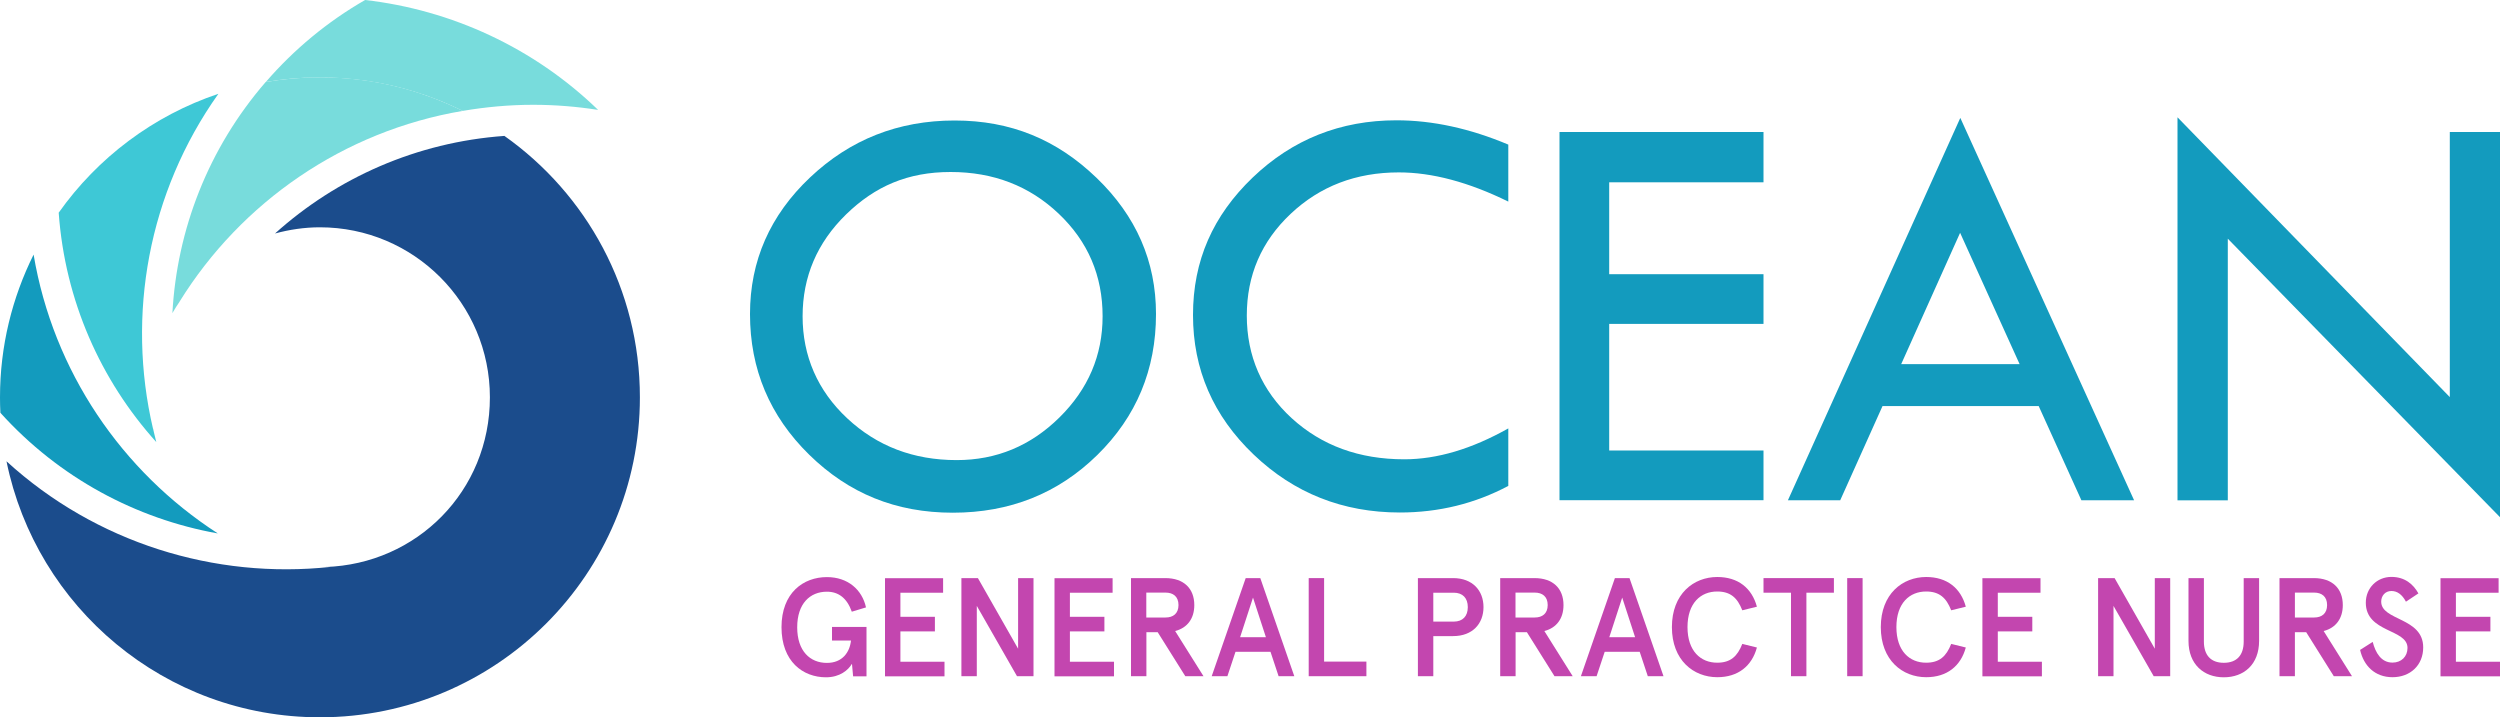 <?xml version="1.0" encoding="UTF-8"?>
<svg id="Layer_1" xmlns="http://www.w3.org/2000/svg" viewBox="0 0 250 71.73">
  <defs>
    <style>
      .cls-1 {
        fill: #78dcdc;
      }

      .cls-2 {
        fill: #c346af;
      }

      .cls-3 {
        fill: #1b4c8c;
      }

      .cls-4 {
        fill: #3ec8d6;
      }

      .cls-5 {
        fill: #139bbe;
      }
    </style>
  </defs>
  <g>
    <path class="cls-2" d="M85.18,66.4c-.35.6-1.19,1.33-2.58,1.33-2.3,0-4.45-1.57-4.45-5.01s2.19-5.01,4.54-5.01c2.1,0,3.52,1.26,3.91,3.03l-1.42.43c-.48-1.36-1.33-2-2.49-2-1.68,0-2.97,1.18-2.97,3.56s1.29,3.56,2.97,3.56c1.54,0,2.28-1.05,2.41-2.24h-1.9v-1.36h3.45v4.94h-1.34l-.11-1.22Z"/>
    <path class="cls-2" d="M94.31,57.81v1.46h-4.27v2.41h3.45v1.46h-3.45v3.03h4.41v1.46h-5.95v-9.81h5.81Z"/>
    <path class="cls-2" d="M103.35,57.81v9.81h-1.65l-4.02-7.03v7.03h-1.54v-9.81h1.65l4.02,7.06v-7.06h1.54Z"/>
    <path class="cls-2" d="M111.26,57.81v1.46h-4.27v2.41h3.45v1.46h-3.45v3.03h4.41v1.46h-5.95v-9.81h5.81Z"/>
    <path class="cls-2" d="M117.52,63.11l2.83,4.51h-1.82l-2.76-4.4h-1.13v4.4h-1.54v-9.81h3.43c1.85,0,2.9,1.04,2.9,2.7,0,1.34-.69,2.27-1.9,2.59ZM117.85,60.51c0-.87-.55-1.25-1.29-1.25h-1.93v2.49h1.93c.74,0,1.29-.38,1.29-1.25Z"/>
    <path class="cls-2" d="M126.03,57.81l3.4,9.81h-1.57l-.81-2.44h-3.5l-.81,2.44h-1.57l3.4-9.81h1.46ZM124.01,63.72h2.58l-1.29-3.96-1.29,3.96Z"/>
    <path class="cls-2" d="M132.41,57.81v8.35h4.23v1.46h-5.77v-9.81h1.54Z"/>
    <path class="cls-2" d="M143.33,63.61v4.01h-1.54v-9.81h3.52c1.95,0,3.04,1.25,3.04,2.9s-1.09,2.9-3.04,2.9h-1.98ZM146.78,60.71c0-.91-.52-1.44-1.4-1.44h-2.05v2.89h2.05c.88,0,1.4-.53,1.4-1.44Z"/>
    <path class="cls-2" d="M154.44,63.11l2.83,4.51h-1.82l-2.76-4.4h-1.13v4.4h-1.54v-9.81h3.43c1.85,0,2.9,1.04,2.9,2.7,0,1.34-.69,2.27-1.9,2.59ZM154.77,60.51c0-.87-.55-1.25-1.29-1.25h-1.93v2.49h1.93c.74,0,1.29-.38,1.29-1.25Z"/>
    <path class="cls-2" d="M162.95,57.81l3.4,9.81h-1.57l-.81-2.44h-3.5l-.81,2.44h-1.57l3.4-9.81h1.46ZM160.93,63.72h2.58l-1.29-3.96-1.29,3.96Z"/>
    <path class="cls-2" d="M174.23,61.03c-.49-1.25-1.18-1.88-2.51-1.88-1.65,0-2.97,1.16-2.97,3.56s1.32,3.56,2.97,3.56c1.33,0,2.02-.63,2.51-1.88l1.46.36c-.5,1.85-1.88,2.97-3.96,2.97-2.37,0-4.54-1.69-4.54-5.01s2.17-5.01,4.54-5.01c2.09,0,3.46,1.12,3.96,2.97l-1.46.36Z"/>
    <path class="cls-2" d="M176.36,57.81h7.03v1.46h-2.75v8.35h-1.54v-8.35h-2.75v-1.46Z"/>
    <path class="cls-2" d="M184.72,57.81h1.54v9.81h-1.54v-9.81Z"/>
    <path class="cls-2" d="M195.12,61.03c-.49-1.25-1.18-1.88-2.51-1.88-1.65,0-2.97,1.16-2.97,3.56s1.32,3.56,2.97,3.56c1.33,0,2.02-.63,2.51-1.88l1.46.36c-.5,1.85-1.88,2.97-3.96,2.97-2.37,0-4.54-1.69-4.54-5.01s2.17-5.01,4.54-5.01c2.09,0,3.46,1.12,3.96,2.97l-1.46.36Z"/>
    <path class="cls-2" d="M204.05,57.81v1.46h-4.27v2.41h3.45v1.46h-3.45v3.03h4.41v1.46h-5.95v-9.81h5.81Z"/>
    <path class="cls-2" d="M217.02,57.81v9.81h-1.65l-4.02-7.03v7.03h-1.54v-9.81h1.65l4.02,7.06v-7.06h1.54Z"/>
    <path class="cls-2" d="M218.85,57.81h1.54v6.35c0,1.33.67,2.12,1.99,2.12s1.99-.78,1.99-2.12v-6.35h1.54v6.28c0,2.37-1.53,3.64-3.53,3.64s-3.53-1.29-3.53-3.64v-6.28Z"/>
    <path class="cls-2" d="M232.37,63.11l2.83,4.51h-1.82l-2.76-4.4h-1.13v4.4h-1.54v-9.81h3.43c1.85,0,2.9,1.04,2.9,2.7,0,1.34-.69,2.27-1.9,2.59ZM232.71,60.51c0-.87-.55-1.25-1.29-1.25h-1.93v2.49h1.93c.74,0,1.29-.38,1.29-1.25Z"/>
    <path class="cls-2" d="M240.6,60.18c-.39-.74-.88-1.08-1.46-1.08-.63,0-1.02.49-1.02,1.06,0,1.93,4.2,1.56,4.2,4.58,0,1.79-1.3,2.98-3.07,2.98s-2.89-1.16-3.24-2.73l1.26-.8c.28,1.09.85,2.07,1.98,2.07.88,0,1.5-.6,1.5-1.47,0-1.92-4.17-1.5-4.17-4.52,0-1.48,1.13-2.58,2.56-2.58,1.34,0,2.19.73,2.7,1.65l-1.25.83Z"/>
    <path class="cls-2" d="M249.86,57.81v1.46h-4.27v2.41h3.45v1.46h-3.45v3.03h4.41v1.46h-5.95v-9.81h5.81Z"/>
  </g>
  <g>
    <path class="cls-5" d="M75,31.4c0-5.31,2-9.87,6.01-13.66,4.01-3.79,8.82-5.69,14.45-5.69s10.22,1.91,14.19,5.73c3.97,3.82,5.95,8.36,5.95,13.62,0,5.56-1.96,10.27-5.88,14.11-3.92,3.84-8.73,5.76-14.44,5.76s-10.41-1.93-14.36-5.8c-3.95-3.87-5.92-8.56-5.92-14.07ZM110.26,31.63c0-4.06-1.46-7.48-4.39-10.26-2.93-2.78-6.53-4.17-10.81-4.17s-7.55,1.42-10.45,4.24c-2.9,2.83-4.35,6.23-4.35,10.19s1.49,7.43,4.47,10.21c2.98,2.78,6.62,4.17,10.94,4.17,3.97,0,7.39-1.42,10.27-4.26,2.88-2.84,4.32-6.21,4.32-10.12Z"/>
    <path class="cls-5" d="M150.83,14.47v5.69c-3.97-1.95-7.62-2.92-10.95-2.92-4.28,0-7.88,1.38-10.81,4.14-2.93,2.76-4.39,6.15-4.39,10.18s1.5,7.52,4.49,10.26c3,2.74,6.75,4.11,11.26,4.11,3.28,0,6.74-1.03,10.4-3.09v5.75c-3.33,1.77-6.95,2.66-10.84,2.66-5.7,0-10.58-1.93-14.62-5.79-4.05-3.86-6.07-8.52-6.07-13.96s1.99-9.93,5.97-13.75c3.98-3.81,8.77-5.72,14.38-5.72,3.6,0,7.33.81,11.18,2.43Z"/>
    <path class="cls-5" d="M155.95,13.2h20.4v5.03h-15.43v9.19h15.43v4.97h-15.43v12.66h15.43v4.97h-20.4V13.2Z"/>
    <path class="cls-5" d="M196.03,11.79l17.38,38.24h-5.27l-4.27-9.42h-15.62l-4.23,9.42h-5.23l17.24-38.24ZM196.01,23.28l-5.89,13.13h11.84l-5.95-13.13Z"/>
    <path class="cls-5" d="M217.75,11.73l27.23,27.98V13.2h5.03v38.53l-27.23-27.86v26.16h-5.03V11.73Z"/>
  </g>
  <g>
    <path class="cls-3" d="M50.45,13.59c-8.8.63-16.77,4.2-22.95,9.76,1.43-.39,2.94-.62,4.49-.62,9.39,0,17,7.61,17,17s-7.32,16.68-16.46,16.97c.18,0,.36,0,.54-.01-11.59,1.25-23.48-2.4-32.42-10.56,2.97,14.6,15.86,25.6,31.34,25.6,17.67,0,32-14.33,32-32,0-10.8-5.35-20.34-13.55-26.14Z"/>
    <path class="cls-5" d="M21.76,53.33C12.19,47.14,5.33,37.14,3.36,25.46c-2.14,4.3-3.36,9.14-3.36,14.27,0,.52.01,1.03.04,1.55,5.89,6.52,13.58,10.6,21.72,12.06Z"/>
    <path class="cls-4" d="M15.3,42.87c-2.66-11.36-.48-23.61,6.54-33.49-6.51,2.18-12.09,6.4-15.97,11.89.63,8.8,4.2,16.77,9.76,22.94-.17-.62-.36-1.54-.32-1.35Z"/>
    <path class="cls-1" d="M17.97,30.14c6.15-9.91,16.36-17.03,28.3-19.05-4.3-2.14-9.14-3.36-14.27-3.36-1.85,0-3.66.17-5.43.47-5.77,6.66-8.88,14.82-9.33,23.11.23-.4.47-.79.73-1.16Z"/>
    <path class="cls-1" d="M26.58,8.2c6.75-1.16,13.65-.11,19.69,2.89,2.29-.39,4.65-.61,7.05-.61,2.21,0,4.37.18,6.49.51C53.4,4.78,45.15.99,36.51,0c-3.76,2.16-7.11,4.94-9.93,8.2Z"/>
  </g>
</svg>